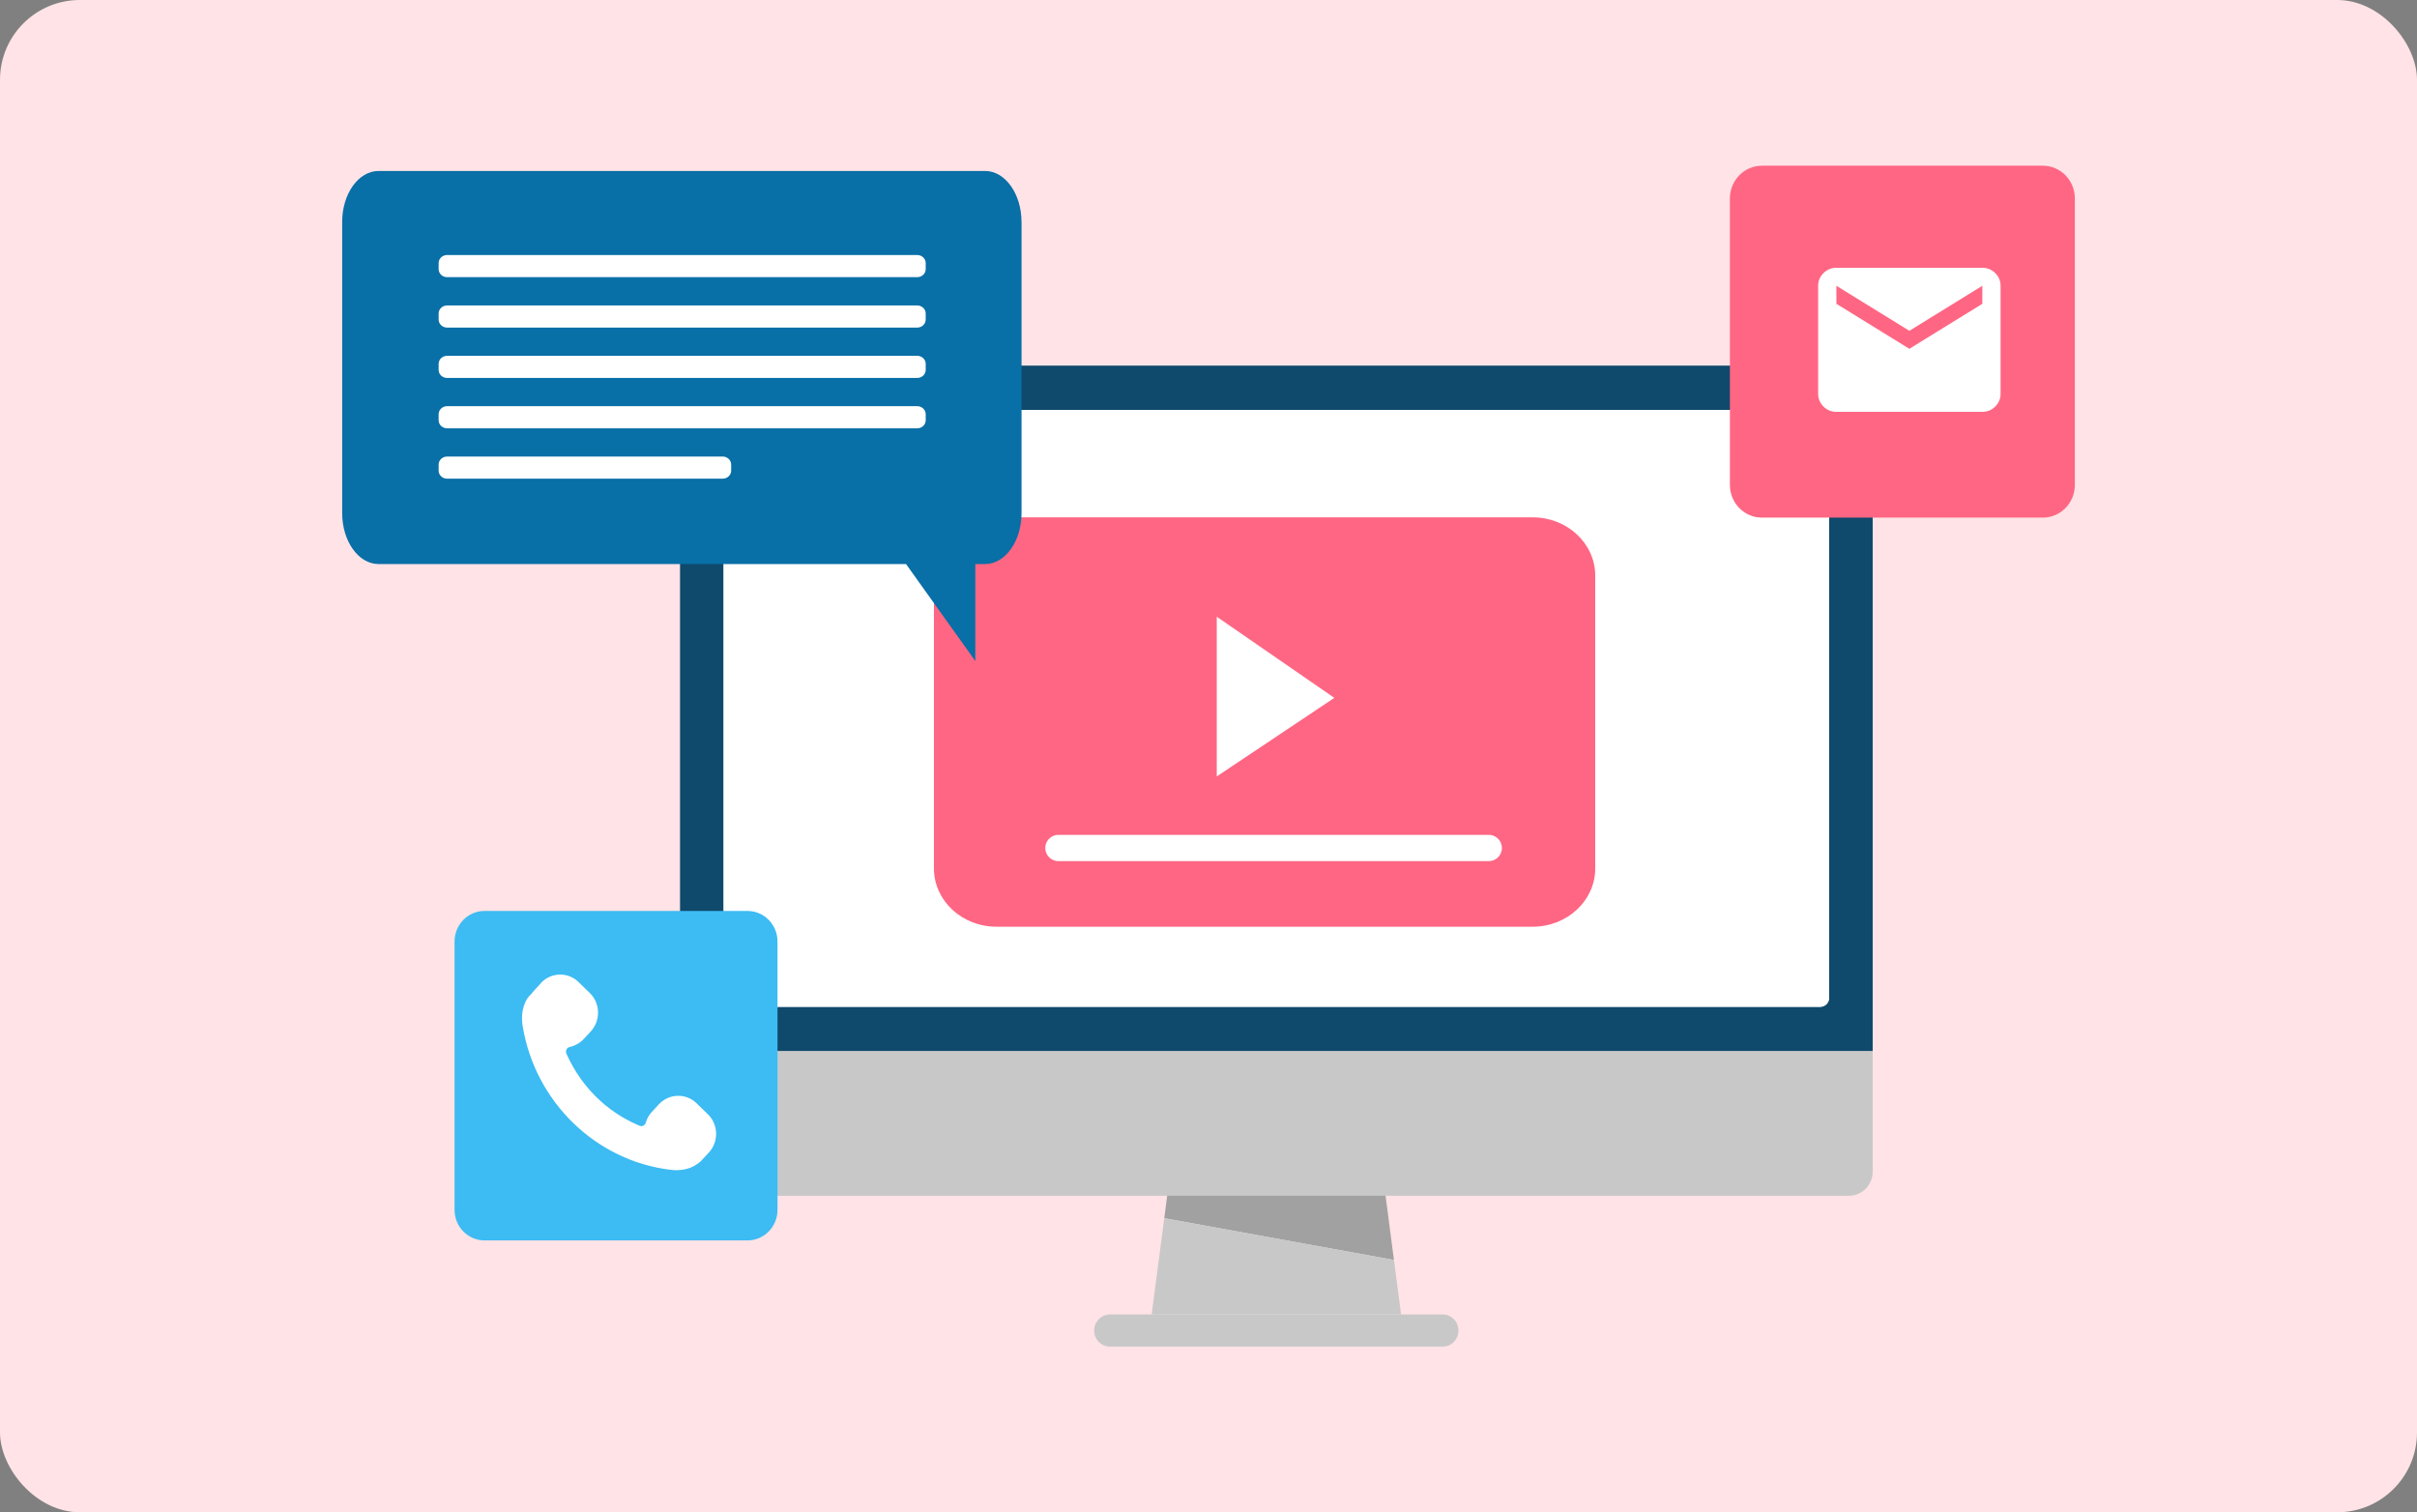 <svg width="350" height="219" viewBox="0 0 350 219" fill="none" xmlns="http://www.w3.org/2000/svg">
<rect x="0" y="0" width="350" height="219" fill="#808080" stroke="none"/>
<rect width="350" height="219" rx="11.556" fill="#FFE3E6"/>
<path d="M201.852 182.466L168.596 176.415L169.158 172.06H200.498L201.852 182.466Z" fill="#A1A1A1"/>
<path d="M202.789 189.62L201.86 182.465L168.595 176.415L166.865 189.62L166.771 190.358H202.883L202.789 189.62Z" fill="#C8C8C8"/>
<path d="M211.197 192.679C211.197 193.322 210.942 193.896 210.533 194.322C210.124 194.739 209.553 195 208.922 195H160.72C159.459 195 158.445 193.965 158.445 192.679C158.445 192.035 158.701 191.462 159.11 191.036C159.519 190.618 160.09 190.358 160.72 190.358H208.922C210.175 190.358 211.197 191.392 211.197 192.679Z" fill="#C8C8C8"/>
<path d="M271.18 57.093V152.238H98.473V57.093C98.473 54.798 100.296 52.946 102.537 52.946H267.116C269.357 52.946 271.18 54.806 271.18 57.093Z" fill="#0F496B"/>
<path d="M263.585 59.388H106.07C105.359 59.388 104.783 59.976 104.783 60.701V144.493C104.783 145.218 105.359 145.806 106.07 145.806H263.585C264.295 145.806 264.872 145.218 264.872 144.493V60.701C264.872 59.976 264.295 59.388 263.585 59.388Z" fill="white"/>
<path d="M271.18 152.239V169.66C271.18 171.598 269.638 173.163 267.746 173.163H101.906C100.006 173.163 98.473 171.59 98.473 169.66V152.239H271.18Z" fill="#C8C8C8"/>
<path d="M263.584 59.38H106.078C105.362 59.38 104.791 59.971 104.791 60.701V144.484C104.791 145.215 105.37 145.797 106.078 145.797H263.584C264.3 145.797 264.871 145.206 264.871 144.484V60.701C264.871 59.971 264.291 59.38 263.584 59.38Z" fill="white"/>
<path d="M221.954 74.92H144.287C139.291 74.92 135.24 78.7 135.24 83.362V125.758C135.24 130.421 139.291 134.2 144.287 134.2H221.954C226.95 134.2 231.001 130.421 231.001 125.758V83.362C231.001 78.7 226.95 74.92 221.954 74.92Z" fill="#FF6683"/>
<path d="M176.197 112.437V89.311L193.221 101.062L176.197 112.437Z" fill="white"/>
<path d="M153.266 122.8L215.586 122.8" stroke="white" stroke-width="3.8" stroke-miterlimit="10" stroke-linecap="round"/>
<path d="M147.927 32.14V74.302C147.927 78.379 145.562 81.682 142.657 81.682H141.236V95.73L131.2 81.682H54.818C51.907 81.682 49.549 78.37 49.549 74.302V32.14C49.549 28.063 51.914 24.76 54.818 24.76H142.651C145.562 24.76 147.921 28.072 147.921 32.14H147.927Z" fill="#086FA7"/>
<path d="M132.816 36.931H64.749C64.068 36.931 63.516 37.452 63.516 38.096V38.974C63.516 39.617 64.068 40.138 64.749 40.138H132.816C133.497 40.138 134.05 39.617 134.05 38.974V38.096C134.05 37.452 133.497 36.931 132.816 36.931Z" fill="white"/>
<path d="M132.816 44.234H64.749C64.068 44.234 63.516 44.755 63.516 45.398V46.276C63.516 46.92 64.068 47.441 64.749 47.441H132.816C133.497 47.441 134.05 46.92 134.05 46.276V45.398C134.05 44.755 133.497 44.234 132.816 44.234Z" fill="white"/>
<path d="M132.816 51.525H64.749C64.068 51.525 63.516 52.046 63.516 52.69V53.568C63.516 54.211 64.068 54.733 64.749 54.733H132.816C133.497 54.733 134.05 54.211 134.05 53.568V52.69C134.05 52.046 133.497 51.525 132.816 51.525Z" fill="white"/>
<path d="M132.816 58.819H64.749C64.068 58.819 63.516 59.341 63.516 59.984V60.862C63.516 61.505 64.068 62.027 64.749 62.027H132.816C133.497 62.027 134.05 61.505 134.05 60.862V59.984C134.05 59.341 133.497 58.819 132.816 58.819Z" fill="white"/>
<path d="M104.643 66.113H64.749C64.068 66.113 63.516 66.635 63.516 67.278V68.156C63.516 68.8 64.068 69.321 64.749 69.321H104.643C105.324 69.321 105.877 68.8 105.877 68.156V67.278C105.877 66.635 105.324 66.113 104.643 66.113Z" fill="white"/>
<path d="M295.817 24H255.139C252.579 24 250.504 26.117 250.504 28.729V70.23C250.504 72.841 252.579 74.959 255.139 74.959H295.817C298.377 74.959 300.453 72.841 300.453 70.23V28.729C300.453 26.117 298.377 24 295.817 24Z" fill="#FF6683"/>
<path d="M265.925 59.642C265.198 59.642 264.576 59.386 264.059 58.876C263.542 58.365 263.283 57.751 263.283 57.034V41.386C263.283 40.669 263.542 40.055 264.059 39.545C264.576 39.034 265.198 38.779 265.925 38.779H287.056C287.783 38.779 288.404 39.034 288.922 39.545C289.439 40.055 289.698 40.669 289.698 41.386V57.034C289.698 57.751 289.439 58.365 288.922 58.876C288.404 59.386 287.783 59.642 287.056 59.642H265.925ZM276.49 50.514L287.056 43.994V41.386L276.49 47.906L265.925 41.386V43.994L276.49 50.514Z" fill="white"/>
<path d="M108.25 131.92H70.163C67.767 131.92 65.824 133.902 65.824 136.347V175.204C65.824 177.649 67.767 179.631 70.163 179.631H108.25C110.647 179.631 112.589 177.649 112.589 175.204V136.347C112.589 133.902 110.647 131.92 108.25 131.92Z" fill="#3DBBF3"/>
<path d="M78.328 142.35C79.078 141.551 80.134 141.099 81.225 141.133C82.179 141.156 83.088 141.539 83.781 142.223L85.405 143.799C86.155 144.529 86.575 145.502 86.597 146.557C86.62 147.611 86.246 148.608 85.541 149.373L84.53 150.462C84.042 150.984 83.428 151.354 82.758 151.552L82.451 151.633C82.258 151.691 82.099 151.818 82.02 152.003C81.94 152.189 81.94 152.397 82.02 152.583L82.156 152.873C84.224 157.392 87.836 160.961 92.345 162.908L92.606 163.024C92.777 163.094 92.97 163.094 93.129 163.024C93.299 162.955 93.424 162.804 93.493 162.63L93.583 162.364C93.765 161.854 94.049 161.39 94.412 160.996L95.424 159.907C96.173 159.107 97.23 158.655 98.32 158.69C99.274 158.713 100.183 159.096 100.876 159.779L102.5 161.356C104.045 162.85 104.102 165.354 102.636 166.918L101.625 168.007C101.353 168.309 101.023 168.552 100.649 168.772C99.695 169.34 98.445 169.572 97.15 169.41C86.302 168.135 77.476 159.571 75.682 148.573C75.307 146.267 76.159 144.61 76.829 144.054C76.852 144.03 76.874 144.019 76.886 143.996L76.931 143.949C76.931 143.949 76.965 143.903 76.988 143.88C77.09 143.741 77.192 143.613 77.306 143.486L78.317 142.396L78.328 142.35Z" fill="white"/>
</svg>
